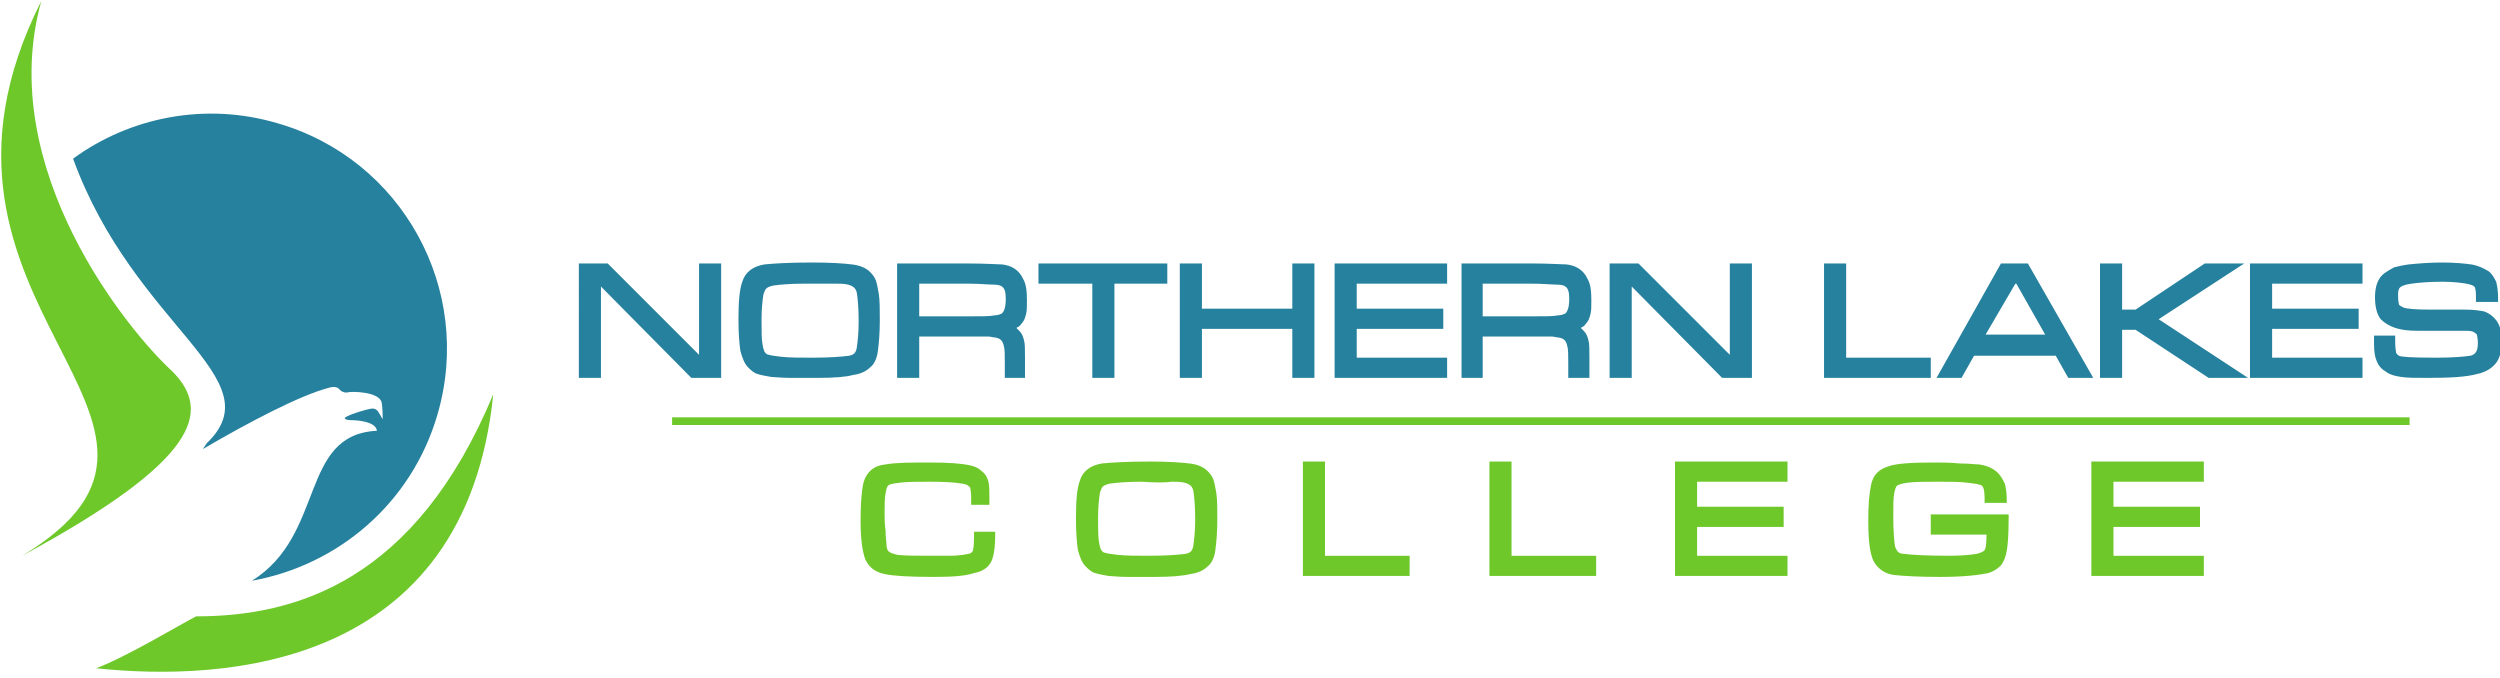 <svg id="Layer_1" xmlns="http://www.w3.org/2000/svg" viewBox="0 0 260 70.5"><style>.st0{fill:none;enable-background:new ;} .st1{fill:#26819E;} .st2{fill:#6EC829;}</style><path class="st1" d="M75 39.3h-3.1l-9.4-9.5v9.5h-2.3V27.4h3l9.5 9.5v-9.5H75v11.9zM85 39.3h-2.8c-1 0-1.7-.1-2-.1-.6-.1-1.1-.2-1.4-.3-.4-.1-.7-.4-1-.7-.4-.4-.6-1-.8-1.7-.1-.7-.2-1.7-.2-3.3 0-1.8.1-3.1.4-3.9.3-1 1.1-1.6 2.3-1.8 1-.1 2.6-.2 5-.2 1.9 0 3.3.1 4.1.2.9.1 1.5.4 1.9.8.3.3.5.6.6.9.1.3.2.8.3 1.4.1.7.1 1.6.1 2.7 0 1.4-.1 2.4-.2 3.2-.1.8-.4 1.4-.8 1.7-.4.4-1 .7-1.8.8-.7.2-1.9.3-3.7.3zm-1.3-9.8c-1.5 0-2.6.1-3.3.2-.4.1-.6.2-.7.3-.1.1-.2.3-.3.6-.1.6-.2 1.5-.2 2.6 0 1.2 0 2.1.1 2.6.1.6.2.8.3.9.1.1.2.2.4.2.2.1.6.1 1.2.2.9.1 2 .1 3.3.1 1.8 0 3-.1 3.8-.2.5-.1.7-.3.8-.8.1-.7.2-1.6.2-2.8 0-1.4-.1-2.4-.2-3-.1-.3-.2-.6-.9-.8-.4-.1-.9-.1-1.4-.1h-3.1zM106.8 39.3h-2.3v-1.5c0-.9 0-1.5-.1-1.8-.1-.5-.3-.8-.9-.9-.2 0-.5-.1-.7-.1h-7.2v4.3h-2.3V27.4h7.3c1.9 0 3.1.1 3.6.1 1 .1 1.8.6 2.2 1.5.3.5.4 1.2.4 2.2 0 .7 0 1.2-.1 1.5-.1.4-.2.7-.5 1-.1.2-.3.3-.5.4l.3.3c.3.3.4.6.5 1 .1.3.1 1 .1 1.9v2zm-11.1-6.4h5c1.4 0 2.3 0 2.7-.1.3 0 .6-.1.8-.2.1-.1.4-.4.4-1.5 0-.7-.1-1.1-.4-1.3-.1-.1-.4-.2-.9-.2s-1.4-.1-2.7-.1h-5v3.4zM115.9 39.3h-2.3v-9.8H108v-2.1h13.4v2.1h-5.5v9.8zM136.7 39.3h-2.3v-5.1H125v5.1h-2.3V27.4h2.3v4.7h9.4v-4.7h2.3v11.9zM150.5 39.3h-11.7V27.4h11.7v2.1h-9.4v2.6h9v2.1h-9v3h9.4v2.1zM165.4 39.3h-2.3v-1.5c0-.9 0-1.5-.1-1.8-.1-.5-.3-.8-.9-.9-.2 0-.5-.1-.7-.1h-7.2v4.3H152V27.4h7.3c1.9 0 3.1.1 3.6.1 1 .1 1.8.6 2.2 1.5.3.5.4 1.2.4 2.2 0 .7 0 1.2-.1 1.5-.1.4-.2.7-.5 1-.1.2-.3.3-.5.4l.3.3c.3.3.4.6.5 1 .1.3.1 1 .1 1.9v2zm-11.1-6.4h5c1.4 0 2.3 0 2.7-.1.3 0 .6-.1.8-.2.1-.1.4-.4.4-1.5 0-.7-.1-1.1-.4-1.3-.1-.1-.4-.2-.9-.2s-1.4-.1-2.7-.1h-5v3.4zM182.2 39.3h-3.1l-9.4-9.5v9.5h-2.3V27.4h3l9.5 9.5v-9.5h2.3v11.9zM200.7 39.3h-11V27.4h2.3v9.8h8.8v2.1zM217.7 39.3h-2.6l-1.3-2.3h-8.5l-1.3 2.3h-2.6l6.7-11.9h2.8l6.8 11.9zm-11.2-4.5h6.2l-3-5.3h-.1l-3.1 5.3zM233.8 39.3h-4.1l-7.6-5h-1.4v5h-2.3V27.4h2.3v4.8h1.4l7.2-4.8h4.1l-8.9 5.8 9.3 6.1zM245.7 39.3H234V27.4h11.7v2.1h-9.4v2.6h9v2.1h-9v3h9.4v2.1zM252.5 39.3c-1.2 0-2.2 0-2.8-.1-.6-.1-1.1-.2-1.5-.5-.5-.3-.8-.6-1-1.1-.2-.4-.3-1-.3-1.8v-.9h2.2V35.5c0 .8.1 1.1.1 1.2 0 0 .1.2.3.3.2.1 1 .2 3.9.2 1.6 0 2.8-.1 3.5-.2.4-.1.8-.3.8-1.3 0-.5-.1-.8-.1-.9-.1-.1-.2-.2-.4-.3-.2-.1-.6-.1-1-.1h-4.8c-1 0-1.7-.1-2.3-.3-.6-.2-1.1-.5-1.5-.9-.4-.5-.6-1.3-.6-2.3 0-1.1.3-2 1-2.5.3-.2.6-.4 1-.6.4-.1.8-.2 1.5-.3 1-.1 2.2-.2 3.5-.2 1.3 0 2.3.1 3 .2.7.1 1.3.4 1.8.7.4.3.6.7.8 1.1.1.4.2.9.2 1.7v.4h-2.3v-.6c0-.7-.1-.8-.1-.9-.1-.2-.4-.3-.9-.4-.6-.1-1.4-.2-2.5-.2-1.4 0-2.5.1-3.2.2-.8.1-1.1.3-1.2.4-.2.2-.2.5-.2.9 0 .6.1.8.1.9.1.1.3.2.5.3.3.1 1.1.2 2.8.2h3.6c.9 0 1.5.1 2 .2.5.2.9.5 1.2.9.4.5.6 1.3.6 2.2 0 .9-.2 1.6-.5 2.1-.4.6-1.1 1.1-2.1 1.3-1.1.3-2.7.4-5.1.4z"/><path class="st2" d="M97.1 60c-2.5 0-4.2-.1-5.1-.3-1-.2-1.6-.7-2-1.5-.3-.8-.5-2.1-.5-4 0-1.8.1-3.1.3-4 .3-1.1 1.1-1.8 2.3-1.9 1.1-.2 2.6-.2 4.6-.2 2 0 3.3.1 4.2.3.5.1.9.3 1.2.6.4.3.6.7.7 1.1.1.4.1 1 .1 2v.4H101v-.4-.4c0-.6-.1-.9-.1-1-.1-.1-.2-.2-.4-.3-.3-.1-1.3-.3-3.7-.3-1.4 0-2.5 0-3.2.1-.9.1-1.2.2-1.2.3-.1 0-.2.2-.3.8-.1.5-.1 1.2-.1 2.2 0 .4 0 1 .1 1.7 0 .7.1 1.2.1 1.5 0 .3.1.6.3.7.1.1.4.2.8.3.8.1 2 .1 3.6.1h1.9c.8 0 1.2-.1 1.4-.1.4-.1.7-.1.8-.2.1-.1.2-.2.2-.3 0-.1.1-.3.1-1.5v-.4h2.2v.4c0 1-.1 1.7-.2 2.1-.2 1-.9 1.6-2 1.8-.9.3-2.2.4-4.2.4zM120.1 60h-2.8c-1 0-1.7-.1-2-.1-.6-.1-1.1-.2-1.4-.3-.4-.1-.7-.4-1-.7-.4-.4-.6-1-.8-1.7-.1-.7-.2-1.7-.2-3.3 0-1.8.1-3.1.4-3.9.3-1 1.1-1.6 2.3-1.8 1-.1 2.6-.2 5-.2 1.9 0 3.3.1 4.1.2.9.1 1.5.4 1.9.8.3.3.5.6.6.9.1.3.2.8.3 1.4.1.7.1 1.6.1 2.7 0 1.4-.1 2.4-.2 3.2-.1.8-.4 1.4-.8 1.7-.4.4-1 .7-1.8.8-.8.2-2 .3-3.7.3zm-1.4-9.9c-1.5 0-2.6.1-3.3.2-.4.1-.6.2-.7.3-.1.1-.2.3-.3.6-.1.6-.2 1.5-.2 2.6 0 1.2 0 2.1.1 2.6.1.6.2.8.3.9.1.1.2.2.4.2.2.1.6.1 1.2.2.9.1 2 .1 3.3.1 1.8 0 3-.1 3.8-.2.5-.1.7-.3.8-.8.1-.7.2-1.6.2-2.8 0-1.4-.1-2.4-.2-3-.1-.3-.2-.6-.9-.8-.4-.1-.9-.1-1.4-.1-.5.1-1.6.1-3.1 0zM146.5 59.9h-11V48h2.3v9.8h8.8v2.1zM165.9 59.9h-11V48h2.3v9.8h8.8v2.1zM185.9 59.9h-11.7V48h11.7v2.1h-9.4v2.6h9v2.1h-9v3h9.4v2.1zM201.8 60c-2.3 0-3.9-.1-4.8-.2-.9-.1-1.6-.6-2-1.2-.5-.7-.7-2.2-.7-4.5 0-1.6.1-2.8.3-3.7.2-1 .8-1.6 1.8-1.9.8-.3 2.4-.4 4.8-.4.8 0 1.6 0 2.6.1 1 0 1.6.1 2 .1.8.1 1.5.4 2 .9.3.3.5.7.7 1.1.1.4.2.9.2 1.6v.4h-2.3v-.4c0-1.1-.2-1.3-.2-1.3-.1-.1-.2-.2-.4-.2-.2-.1-.6-.1-1.2-.2-.8-.1-1.8-.1-2.9-.1-1.5 0-2.6 0-3.3.1-.8.1-1.1.3-1.1.3-.1.1-.2.3-.3.8-.1.5-.1 1.3-.1 2.4 0 1.6.1 2.7.2 3.2.1.2.2.4.3.5.1.1.3.2.6.2.7.1 2.3.2 4.7.2 1.3 0 2.3-.1 2.9-.2.3-.1.7-.2.8-.4.1-.1.2-.5.2-1.6h-5.8v-2.1h8.1v.4c0 1.8-.1 2.9-.2 3.4-.1.6-.3 1.1-.6 1.5-.3.3-.7.6-1.3.8-1 .2-2.5.4-5 .4zM229.2 59.9h-11.7V48h11.7v2.1h-9.4v2.6h9v2.1h-9v3h9.4v2.1zM69.9 43.4h180.7v.8H69.9zM10 69.5c13.2 1.4 38.4.1 41.3-28.5-8.1 19.5-20.6 23.1-30.9 23.1-1.4.7-7.2 4.2-10.4 5.4z"/><path class="st1" d="M21.1 46.7c4.8-2.8 10.1-5.6 13.2-6.4.8-.2 1 .2 1.1.3.1.1.5.3.8.2.3-.1 3.3-.1 3.5 1.1.1.6.1 1.4.1 1.7-.4-.6-.5-1.2-1.2-1.1-.6.1-1.9.5-2.5.8-.6.3.1.4.5.4s2.5.1 2.6 1.1c-8.1.4-5.3 10.8-13 15.6 8.9-1.6 16.6-8 19.3-17.3 3.8-13-3.7-26.6-16.7-30.3-7.5-2.2-15.3-.6-21.2 3.7 6.4 17.6 21 22.8 13.9 29.6l-.4.6z"/><path class="st2" d="M2.3 57.8C25.5 43.8-11.8 32 4.3.1c-4.9 17.5 9.2 34.5 13.6 38.5 4.2 4.2 2.7 9.3-15.6 19.2z"/></svg>